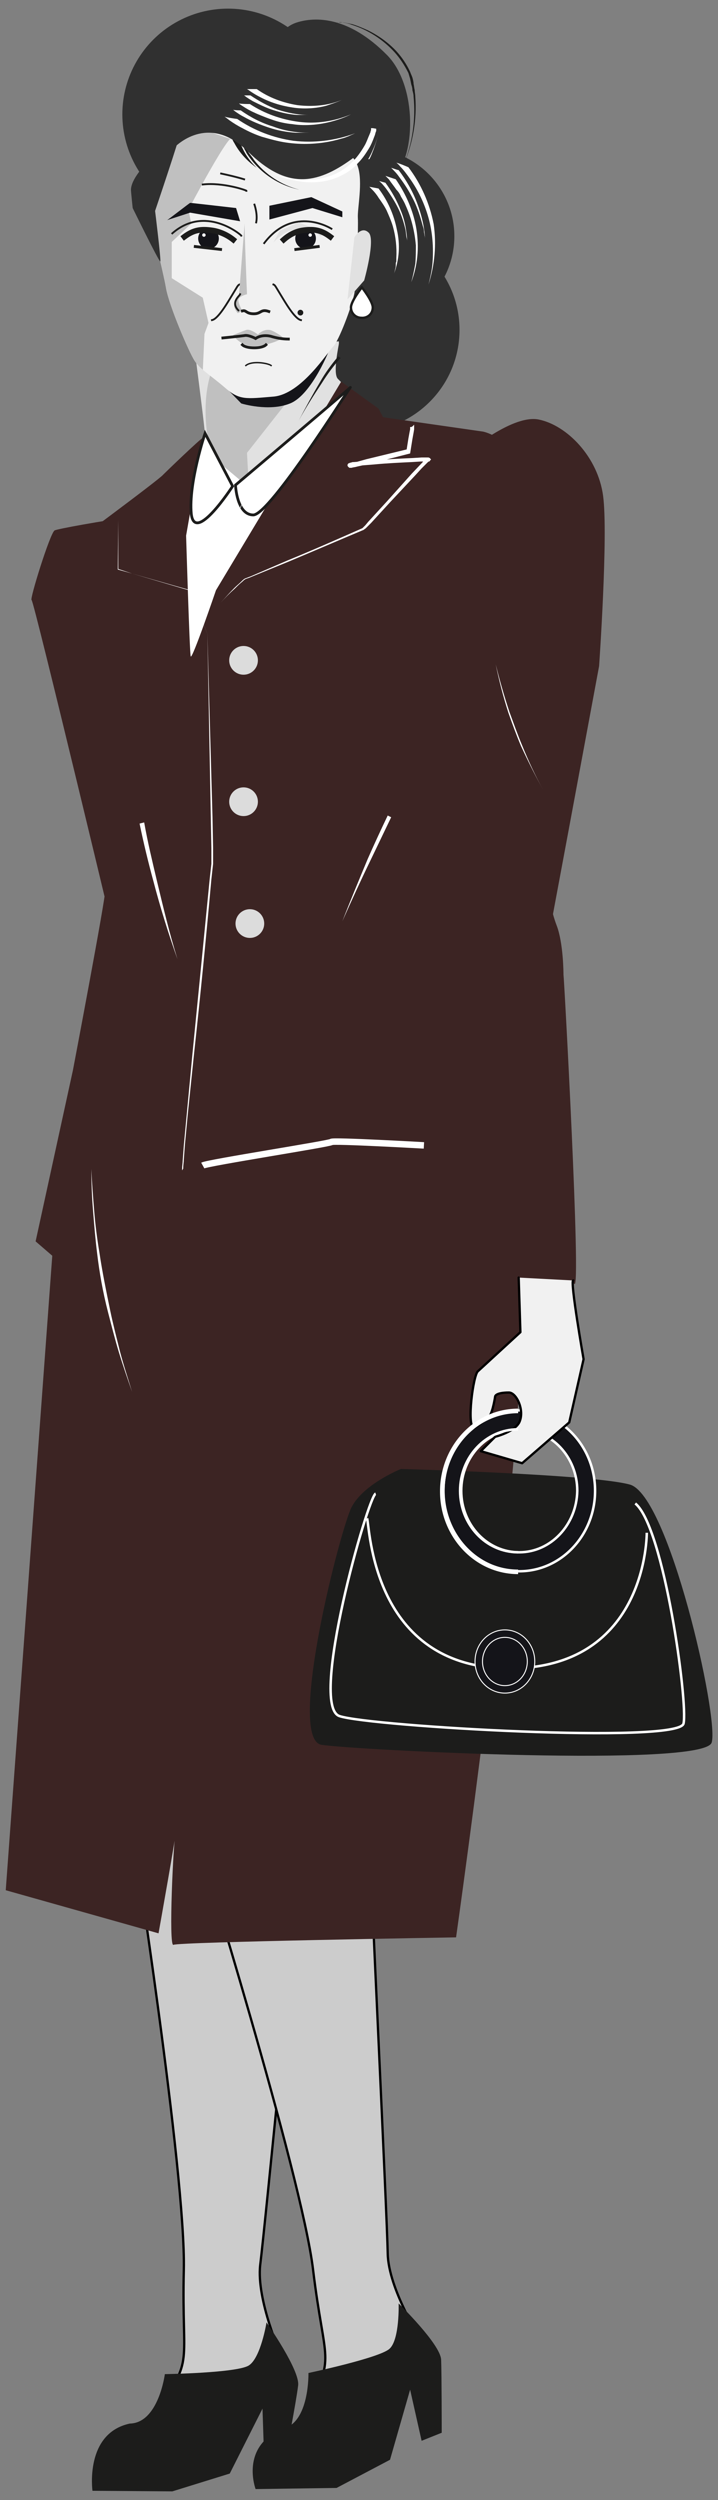 <?xml version="1.0" encoding="utf-8"?>
<!-- Generator: Adobe Illustrator 25.4.1, SVG Export Plug-In . SVG Version: 6.00 Build 0)  -->
<!DOCTYPE svg PUBLIC "-//W3C//DTD SVG 1.1//EN" "http://www.w3.org/Graphics/SVG/1.1/DTD/svg11.dtd">
<svg version="1.1" id="Warstwa_3" xmlns:x="http://ns.adobe.com/Extensibility/1.0/" xmlns:i="http://ns.adobe.com/AdobeIllustrator/10.0/" xmlns:graph="http://ns.adobe.com/Graphs/1.0/"
	 xmlns="http://www.w3.org/2000/svg" xmlns:xlink="http://www.w3.org/1999/xlink" x="0px" y="0px" viewBox="0 0 125 435"
	 style="enable-background:new 0 0 125 435;" xml:space="preserve">
<rect x="0" y="0" width="125" height="435" fill="#808080" stroke="none"/>
<style type="text/css">
	.st0{fill:#303030;}
	.st1{fill:#CCCCCC;stroke:#000000;stroke-width:0.399;stroke-miterlimit:10;}
	.st2{fill:#1C1C1B;}
	.st3{fill:none;stroke:#FFFFFF;stroke-width:1.611;stroke-linecap:square;stroke-miterlimit:10;}
	.st4{fill:#FFFFFF;}
	.st5{fill:#E1E1E1;}
	.st6{fill:#C0C0C0;}
	.st7{fill:#141419;}
	.st8{fill:#F1F1F1;}
	.st9{clip-path:url(#SVGID_00000011715776798530690930000015931451977120824705_);}
	.st10{fill:none;stroke:#1C1C1B;stroke-width:0.323;stroke-linecap:square;stroke-miterlimit:10;}
	.st11{fill:none;}
	.st12{fill:#3C2423;}
	.st13{fill:#FFFFFF;stroke:#FFFFFF;stroke-width:1.128;stroke-miterlimit:10;}
	.st14{fill:#FFFFFF;stroke:#1C1C1B;stroke-width:0.482;stroke-miterlimit:10;}
	.st15{fill:none;stroke:#FFFFFF;stroke-width:1.128;stroke-miterlimit:10;}
	.st16{fill:#DCDCDC;}
	.st17{fill:none;stroke:#1C1C1B;stroke-width:0.498;stroke-linecap:square;stroke-linejoin:round;}
	.st18{fill:none;stroke:#1C1C1B;stroke-width:0.977;stroke-linecap:square;stroke-linejoin:round;}
	.st19{fill:none;stroke:#1C1C1B;stroke-width:0.486;stroke-linecap:square;stroke-miterlimit:10;}
	.st20{fill:none;stroke:#1C1C1B;stroke-width:0.247;stroke-linecap:square;stroke-miterlimit:10;}
	.st21{fill:#FFFFFF;stroke:#1C1C1B;stroke-width:0.415;stroke-miterlimit:10;}
	.st22{fill:none;stroke:#FFFFFF;stroke-width:0.431;stroke-miterlimit:10;}
	.st23{fill:#141419;stroke:#FFFFFF;stroke-width:0.168;stroke-miterlimit:10;}
	.st24{fill:#141419;stroke:#FFFFFF;stroke-width:0.431;stroke-miterlimit:10;}
	.st25{fill:#F1F1F1;stroke:#000000;stroke-width:0.399;stroke-linecap:round;stroke-linejoin:round;}
	.st26{fill:none;stroke:#FFFFFF;stroke-width:0.797;stroke-miterlimit:10;}
</style>
<g>
	<circle class="st0" cx="39.7" cy="19.9" r="18.4"/>
	<path class="st1" d="M52.5,323.4c-0.2,0.6-6.4,64.5-7.2,70.7C44.6,400.2,49,410,49,410l-3.2,5.1c0,0-21.2,7.4-18.6,4
		c6.7-8.6,4.4-7.4,4.8-24.1c0.4-16.7-9.1-77.5-9.1-77.5"/>
	<path class="st2" d="M22.6,421.7c-7.9,1.7-6.5,11.7-6.5,11.7l13.9,0.1l10-3.1l5.7-11.3l0.3,9.2l3.7-0.7c0,0,1.9-9.9,2.2-12.5
		c0.4-2.6-5.5-11-5.5-11s-1,6.2-3.1,7.5c-2.1,1.3-14.6,1.5-14.6,1.5S27.6,421.6,22.6,421.7z"/>
	<path class="st3" d="M33.2,27.8c0,0-0.5,3.3-5.8,5.4"/>
	<path class="st4" d="M26.8,30.1c0.5,0.6,1.7,0.4,2.7-0.5s1.4-2,0.9-2.6c-0.5-0.6-1.7-0.4-2.7,0.5c-0.3,0.3-0.6,0.6-0.8,0.9
		C26.6,29,26.5,29.7,26.8,30.1z"/>
	<circle class="st0" cx="62.3" cy="57.4" r="17.7"/>
	<circle class="st0" cx="63.8" cy="41.1" r="15.3"/>
	<path class="st5" d="M59,59.8c0,0.2-1.1,5.1-0.2,6.1c1,1,7.8,7.9,8.1,8c0,0-16.3,17.6-16.5,17.6c-0.1,0-16.7,21.1-20.5,14.2
		C26.2,98.8,22,92.4,22,92.4s14.6-8,13.6-17.7C35.3,71.7,33.9,61,33.9,61L59,59.4"/>
	<path class="st0" d="M48.2,7.2c0.6-1.6,1.9-2.8,3.5-3.3c3.2-1,9-1.1,15.7,5.7c5.3,5.4,5.1,17.9,0.8,21.7l-0.2,0.2
		c-2.3,2-5.7,1.7-7.7-0.6c-0.4-0.5-0.7-1-1-1.7c-0.2-0.6-0.5-1.1-0.9-1.6c-2.1-2.1-12.8-7.4-12.5-11.8C46.2,13,47.4,9.4,48.2,7.2z"
		/>
	<path class="st6" d="M51.1,68.5L43,78.8l0.5,9.3c0,0-1.1,1.8-4.9-4.7c-3.8-6.5-4.2-19.8,1.6-23.5c0.1-0.1-3.8,5-1.9,5.8
		C40.3,66.5,51.1,68.5,51.1,68.5z"/>
	<path class="st7" d="M57.5,60.4c0,0.2-3.2,8.3-7,9.8c-3.7,1.5-8.5,0-8.5,0l-3.8-3.9c0,0,14.5-2.8,14.8-2.7S57.5,60.4,57.5,60.4z"/>
	<path class="st8" d="M35,21.7c0.3,0.1,15,6.8,20,5.8c4.9-1,6.4-1.2,7.3,1.5s-0.1,7.3,0,8.9S62.1,48.8,61.7,51
		c-0.4,2.2-2.7,8.3-3.7,9.3c-1,1-5.5,8.2-10.3,8.7c-4.9,0.4-6,0.7-8.6-1.6c-2.7-2.3-4.2-3.1-5.2-4.6s-4.5-9.7-5-12.7
		s-2.8-11.3-2.4-13.6c0.4-2.2-0.1-3.4,2-7.9c2.1-4.4,3.2-7.4,3.4-7.6C32.1,21,35,21.7,35,21.7z"/>
	<g>
		<defs>
			<path id="SVGID_1_" d="M35,21.7c0.3,0.1,15,6.8,20,5.8c4.9-1,6.4-1.2,7.3,1.5s-0.1,7.3,0,8.9S62.1,48.8,61.7,51
				c-0.4,2.2-2.7,8.3-3.7,9.3c-1,1-5.5,8.2-10.3,8.7c-4.9,0.4-6,0.7-8.6-1.6c-2.7-2.3-4.2-3.1-5.2-4.6s-4.5-9.7-5-12.7
				s-2.8-11.3-2.4-13.6c0.4-2.2-0.1-3.4,2-7.9c2.1-4.4,3.2-7.4,3.4-7.6C32.1,21,35,21.7,35,21.7z"/>
		</defs>
		<clipPath id="SVGID_00000082341868489814716350000007492489373545004717_">
			<use xlink:href="#SVGID_1_"  style="overflow:visible;"/>
		</clipPath>
		<g style="clip-path:url(#SVGID_00000082341868489814716350000007492489373545004717_);">
			<path class="st6" d="M40.6,24.2c0-2.6-7.8,12.3-7.8,12.3l0.5,2.4l-3.4,3.2v6.3l5.4,3.4l1,4.4l-0.7,1.9l-0.3,6.5l-11.6-12L23,32.5
				l5.6-12.2l12.2,4.1"/>
		</g>
	</g>
	<path class="st10" d="M30,40.6c5.7-5,11.9,0.2,12,0.4"/>
	<path class="st6" d="M40.6,58.3c0,0,1.7-0.7,2.3-0.9c0.7-0.2,2,0.8,2,0.8s1.2-1.3,2.6-0.6c1.4,0.7,1.8,1.2,1.8,1.2s-1.5,1-4.4,1.4
		C43.3,60.5,41.5,59.7,40.6,58.3z"/>
	<path class="st10" d="M47.6,49.5c0.3,0.1,0.4,0.4,1.2,1.7c0.8,1.3,2.5,4.3,3.6,4.5"/>
	<path class="st10" d="M44.3,35.6c0,0,0.6,1.7,0.3,3.1"/>
	<path class="st10" d="M42.9,33.2c0-0.1-4.1-1.5-7.6-1.1"/>
	<path class="st10" d="M42.5,31.2c-1.3-0.4-2.6-0.7-4-1"/>
	<path class="st2" d="M59.3,62.3L58.9,62c-1.2,1.4-2.3,2.9-3.2,4.5c-1.3,2.2-2.5,4.4-3.7,6.7c1.2-2.2,2.6-4.4,4-6.5
		C57,65.1,58.1,63.6,59.3,62.3z"/>
	<path class="st0" d="M31.3,23.3c0.2,0.1-4.3,13.4-4.3,13.4s1.1,8.9,0.9,8.8c-0.3-0.1-4.8-9.3-4.8-9.3s-0.3-2.8-0.3-3.2
		C22.9,29.4,31.3,23.3,31.3,23.3z"/>
	<path class="st7" d="M59.6,36.8c-0.2-0.1-5.4-2.5-5.4-2.5c0,0-7.3,1.5-7.3,1.5v2.4l7.5-2l5.2,1.6L59.6,36.8z"/>
	<path class="st10" d="M46,42.3c5.1-6.7,11.7-2.5,11.7-2.5"/>
	<line class="st11" x1="78.8" y1="61.5" x2="78.9" y2="61.4"/>
	<path class="st7" d="M29.1,38.3c0.2-0.1,3.8-2.9,4-3c0.2,0,8,0.9,8,0.9l0.7,2.3L33.1,37L29.1,38.3z"/>
	<path class="st2" d="M68.7,9.1c-2-2.2-4.6-3.9-7.5-4.8c-0.5-0.2-1-0.3-1.5-0.4c-0.2,0-0.5-0.1-0.7,0c-0.1,0-0.2,0-0.4,0.1
		c-0.1,0-0.2,0.1-0.2,0.3c0-0.1,0.1-0.2,0.2-0.3c0.1,0,0.2-0.1,0.4-0.1c0.3,0,0.5,0,0.8,0c0.5,0.1,1,0.2,1.5,0.3
		c1,0.3,1.9,0.7,2.8,1.1c1.8,0.9,3.5,2.1,4.9,3.6c1,1.1,1.8,2.3,2.4,3.6c0.1,0.3,0.3,0.7,0.4,1c0.1,0.4,0.2,0.7,0.2,1.1
		c0.1,0.4,0.1,0.7,0.2,1.1c0,0.4,0.1,0.7,0.1,1.1c0.3,4-0.4,8.1-2,11.8c1.5-3.7,2.1-7.8,1.7-11.8c0-0.4-0.1-0.7-0.2-1.1
		c0-0.4-0.1-0.7-0.2-1l-0.2-1c-0.1-0.3-0.2-0.7-0.3-1C70.4,11.3,69.6,10.1,68.7,9.1z"/>
	<path class="st2" d="M42.4,25C42.4,25,42.5,25,42.4,25c0-0.1-0.1-0.1-0.1-0.1v0l0,0c0,0,0,0,0,0c0,0-0.1,0.1-0.1,0.2
		c0,0.1,0,0.2,0.1,0.3l0.2,0.4c0.1,0.3,0.3,0.5,0.4,0.8c2.1,3.3,5.4,5.6,9.2,6.4c-3.1-0.8-5.9-2.6-7.9-5.2c-0.3-0.5-0.7-0.9-1-1.4
		c-0.1-0.2-0.3-0.5-0.4-0.7c-0.1-0.3-0.3-0.6-0.3-0.5L42.4,25z"/>
	<path class="st2" d="M40,22.9c0.2,0.7,0.4,1.4,0.8,2c0.9,1.7,2.3,3.2,3.9,4.3c-1.4-1.3-2.4-2.9-3-4.7c-0.2-0.6-0.4-1.3-0.6-1.9
		L40,22.9z"/>
	<path class="st4" d="M74.6,49.5c0.3-1.2,0.6-2.5,0.7-3.8c0.2-2.6,0-5.3-0.7-7.8c-0.7-2.5-1.8-4.8-3.3-6.9c-0.5-0.7-1-1.4-1.6-2
		c-0.4-0.5-0.7-0.7-0.7-0.7c0.7,0.2,1.4,0.5,2.1,0.8c2.2,2.9,3.7,6.3,4.4,9.9C76,42.5,75.7,46.1,74.6,49.5z"/>
	<path class="st4" d="M74,41.6c0,0,0-0.3-0.1-0.7c0-0.2-0.1-0.4-0.1-0.7s-0.1-0.6-0.2-0.9c-0.4-1.5-0.9-3.1-1.6-4.5
		c-0.7-1.4-1.5-2.7-2.5-4c-0.4-0.6-0.9-1.1-1.4-1.6c0.4,0.1,0.8,0.3,1.3,0.4c1.3,1.7,2.4,3.6,3.2,5.7C73.4,37.4,73.9,39.5,74,41.6z"
		/>
	<path class="st4" d="M71.6,49.1c0.3-1.1,0.5-2.1,0.7-3.2c0.1-1.1,0.1-2.1,0.1-3.2c-0.1-1.2-0.3-2.4-0.6-3.6
		c-0.3-1.2-0.7-2.3-1.2-3.4c-0.2-0.5-0.5-1-0.8-1.5c-0.2-0.5-0.5-0.9-0.8-1.2c-0.4-0.6-0.9-1.2-1.3-1.8c-0.4-0.4-0.6-0.6-0.6-0.6
		c0.6,0.2,1.2,0.4,1.8,0.6c1.8,2.6,3.1,5.6,3.6,8.7C73,43.1,72.7,46.2,71.6,49.1z"/>
	<path class="st4" d="M70.9,42c0,0,0-0.2-0.1-0.6c-0.1-0.3-0.1-0.8-0.2-1.4c-0.3-1.3-0.7-2.6-1.3-3.8c-0.6-1.2-1.3-2.3-2.1-3.4
		c-0.4-0.5-0.7-0.9-1.2-1.3c0.4,0.1,0.7,0.2,1.1,0.3c1.1,1.5,2,3.1,2.7,4.9C70.5,38.4,70.8,40.2,70.9,42z"/>
	<path class="st4" d="M68.6,47.6c0,0,0.1-0.3,0.2-0.8c0.1-0.3,0.1-0.5,0.1-0.8c0-0.2,0-0.3,0.1-0.5c0-0.2,0-0.4,0-0.6
		c0.1-1.9-0.1-3.7-0.6-5.5c-0.3-1-0.7-1.9-1.1-2.8c-0.4-0.8-0.9-1.5-1.4-2.2c-0.3-0.5-0.7-1-1.1-1.4c-0.3-0.3-0.5-0.5-0.5-0.5
		c0.5,0.1,1.1,0.2,1.6,0.3c1.6,2.1,2.7,4.6,3.2,7.2C69.7,42.6,69.5,45.2,68.6,47.6z"/>
	<path class="st4" d="M64.3,27.7c0.3-0.5,0.5-1.1,0.7-1.6c0.6-1.6,1-3.2,1.3-4.8c-0.3,1.6-0.7,3.3-1.4,4.8c-0.2,0.5-0.5,1.1-0.8,1.6
		L64.3,27.7z"/>
	<path class="st0" d="M40.4,6.8c8.1-2.7,14.6-3,19,0.3s8,16.1,1.8,20.6s-11.4,5.2-18-1.3s-12-1.6-13-0.6
		C29.3,26.9,32.2,9.5,40.4,6.8z"/>
	<path class="st4" d="M65.5,22.4l-0.6-0.1l-0.3,0h0v0v0.1l0,0.2c0,0.1-0.1,0.2-0.1,0.4c-0.1,0.2-0.2,0.5-0.3,0.7
		c-0.2,0.5-0.4,1-0.6,1.4c-0.5,0.9-1.1,1.8-1.8,2.6c-1.4,1.6-3.2,2.7-5.3,3.2c-1.5,0.4-3.1,0.5-4.7,0.3c-1.6-0.2-3.1-0.5-4.6-1
		c1.5,0.6,3,1,4.6,1.3c1.6,0.3,3.2,0.3,4.8,0c1.1-0.2,2.2-0.6,3.1-1.1c1-0.5,1.9-1.2,2.6-2c0.8-0.8,1.4-1.7,2-2.7
		c0.3-0.5,0.5-1,0.7-1.5c0.1-0.3,0.2-0.5,0.3-0.8c0-0.1,0.1-0.3,0.1-0.4l0.1-0.2C65.5,22.6,65.5,22.5,65.5,22.4z"/>
	<path class="st4" d="M59.5,17.4c-0.9,0.4-1.8,0.7-2.7,1c-1.9,0.5-4,0.6-5.9,0.3c-2-0.3-3.9-0.9-5.6-1.8c-0.6-0.3-1.1-0.6-1.7-1
		c-0.4-0.3-0.6-0.4-0.6-0.4c0.6,0,1.1,0,1.7,0c2.1,1.5,4.6,2.4,7.1,2.8C54.4,18.6,57,18.4,59.5,17.4z"/>
	<path class="st4" d="M53.7,20c-0.2,0-0.4,0-0.6,0h-0.6l-0.8,0c-1.4-0.1-2.7-0.4-4-0.8c-1.3-0.4-2.5-1-3.7-1.6c-0.5-0.3-1-0.6-1.5-1
		c0.4,0,0.8,0,1.1,0c1.5,1,3.1,1.9,4.8,2.5C50,19.6,51.8,20,53.7,20z"/>
	<path class="st4" d="M61.1,19.9c-1,0.5-2.1,0.9-3.2,1.2c-1.1,0.3-2.2,0.5-3.3,0.6c-1.2,0.1-2.5,0.1-3.7-0.1
		c-1.2-0.1-2.5-0.4-3.6-0.8c-0.6-0.2-1.1-0.4-1.6-0.6c-0.5-0.2-1-0.4-1.4-0.6c-0.7-0.3-1.4-0.7-2-1.1c-0.5-0.3-0.7-0.5-0.7-0.5
		c0.6,0.1,1.3,0.1,1.9,0.1c2.6,1.7,5.5,2.7,8.5,3.1C55.1,21.6,58.2,21.1,61.1,19.9z"/>
	<path class="st4" d="M53.9,23.1c-0.2,0-0.5,0-0.7,0c-0.4,0-1,0-1.7,0c-1.6-0.1-3.2-0.4-4.7-0.9c-1.5-0.5-3-1.1-4.4-1.9
		c-0.6-0.3-1-0.6-1.3-0.8c-0.3-0.2-0.5-0.4-0.5-0.4c0.4,0.1,0.9,0.1,1.3,0.1c1.7,1.2,3.6,2.2,5.6,2.8C49.6,22.8,51.7,23.1,53.9,23.1
		z"/>
	<path class="st4" d="M61.8,23.2c-0.4,0.2-0.7,0.3-1.1,0.5c-0.3,0.1-0.7,0.3-1.2,0.4l-0.7,0.2l-0.8,0.2c-2.7,0.6-5.5,0.7-8.2,0.3
		c-1.4-0.2-2.8-0.6-4.2-1c-1.2-0.4-2.3-0.9-3.4-1.5c-0.8-0.4-1.6-0.9-2.3-1.4c-0.5-0.4-0.8-0.6-0.8-0.6c0.7,0.2,1.5,0.3,2.2,0.4
		c2.9,2,6.3,3.3,9.8,3.8C54.6,24.9,58.3,24.5,61.8,23.2z"/>
	<path class="st5" d="M47.6,42.2c0,0,1.6-1.9,3.5-2.2s3.2-0.1,4.7,1.1l0.9-0.5L52,38.7c0,0-3.3,1.5-3.3,1.4
		C48.7,40.2,47.6,42.2,47.6,42.2z"/>
	<line class="st11" x1="71.3" y1="66.4" x2="71.3" y2="66.2"/>
	<line class="st11" x1="81" y1="63.5" x2="81.1" y2="64"/>
	<path class="st12" d="M26.5,90.9c14.5-4.3-16.3,0.9-17,1.4c-0.8,0.5-4.4,12.1-4,12.1c0.4,0.1,15.7,64.1,15.7,64.1"/>
	<polyline class="st13" points="35.5,79 42.3,84.7 61.5,71.7 44.4,116.4 28.5,122.7 24.6,89.6 	"/>
	<path class="st1" d="M64.4,321.1c-0.1,0.7,3,64.8,3.1,71c0.1,6.2,5.9,15.2,5.9,15.2l-2.4,5.5c0,0-19.9,10.4-17.8,6.6
		c5.4-9.5,3.3-7.9,1.3-24.5c-2-16.6-20.3-75.4-20.3-75.4"/>
	<path class="st12" d="M35.4,76.1c-0.8,0.5-6.3,5.8-7,6.5c-0.6,0.8-17.8,13.5-17.8,13.5s7.5,58.2,7.7,58.9
		c0.2,0.7-5.6,31.2-5.6,31.2l-6.5,29.8l2.9,2.5L1,328.9l26.6,7.5c0,0,3.4-19,3-17.8c-0.4,1.3-1.3,20.3-0.4,19.8
		c0.8-0.5,49.2-1.3,49.2-1.3s13.9-98.3,11-112c0.4-14.4-0.7-54.9-0.7-54.9l-1.8-5.1c0,0,10.1-70.8,5.4-80.5
		c-3.6-8.5-9.2-9.5-9.2-9.5l-17.4-2.5l-0.8-1.5l-6.5-4.7l-21.8,36.3c0,0-4.2,12.3-4.4,11.5c-0.2-0.7-0.8-21-0.8-21L35.4,76.1z"/>
	<path class="st14" d="M35.7,75.4l4.8,9.2c0,0-6.6,10.2-7.2,4.8C32.8,84,35.7,75.4,35.7,75.4z"/>
	<path class="st14" d="M41,84.4c0,0,0.2,5.2,3.1,5.2c2.9,0,17-22.5,16.9-22.2C60.9,67.6,41,84.4,41,84.4z"/>
	<path class="st4" d="M71.8,74.2c-0.1,0-0.1,0.1-0.2,0.1l-0.1,0h-0.1l0,0c0,0,0,0,0,0v0v0.1l0,0.3l-0.1,0.5l-0.2,1.1l-0.3,1.9
		l-7,1.7L62,80.4c-0.3,0.1-0.6,0.1-0.9,0.2h-0.1l0,0c0,0.1,0,0.2,0,0.3c0,0,0,0,0,0c0,0,0.1,0.1,0.1,0.1c0,0-0.1-0.1,0,0v0l0,0
		c0,0,0,0.1,0,0.1c0,0.1,0,0.1,0,0.1l0,0h0h0.1c0.1,0,0.3,0,0.4-0.1c1.2-0.1,2.5-0.2,3.7-0.3c2.1-0.2,4.3-0.3,6.4-0.4l1.6-0.1l0.3,0
		c0,0,0.1,0,0.1,0c0,0-0.1,0-0.1,0.1l-1.9,2l-4.3,4.8l-2.2,2.4l-1.1,1.2l-0.5,0.6l-0.3,0.3c-0.1,0.1-0.2,0.2-0.2,0.2
		c-4.3,1.9-8.6,3.8-13,5.6l-6.5,2.8c-0.3,0.1-0.5,0.2-0.8,0.3c-0.3,0.1-0.5,0.3-0.7,0.5c-0.4,0.4-0.9,0.8-1.3,1.2
		c-0.8,0.8-1.6,1.7-2.4,2.6c0.8-0.9,1.6-1.7,2.5-2.5c0.4-0.4,0.8-0.8,1.3-1.2c0.2-0.2,0.4-0.4,0.7-0.5c0.3-0.1,0.6-0.2,0.8-0.3
		l6.6-2.7c4.3-1.8,8.7-3.7,13-5.5c0.1-0.1,0.3-0.2,0.4-0.3l0.3-0.3l0.6-0.6l1.1-1.2l2.2-2.4l4.4-4.7l1.1-1.2l0.6-0.6l0.4-0.4
		c0.1-0.1,0.2-0.2,0.3-0.2s0.2-0.2,0.2-0.2l0.1-0.1c0,0,0.1-0.1,0-0.1c0,0-0.1-0.1-0.1-0.1c0-0.1-0.1-0.1-0.3-0.2
		c-0.2,0-0.4,0-0.6,0l-0.6,0l-1.6,0.1c-2.2,0.1-4.3,0.2-6.5,0.4c-1.2,0.1-2.5,0.2-3.7,0.3c-0.2,0-0.3,0-0.5,0.1
		c-0.1,0-0.2,0-0.3,0.1c0,0-0.1,0-0.1,0l0,0c0,0-0.1,0.1-0.1,0.1c-0.1,0.1-0.1,0.2-0.1,0.3c0,0.1,0.1,0.2,0.2,0.3
		c0.1,0.1,0.1,0,0.1,0.1H61c0,0,0.1,0,0.1,0h0l0.1,0c0.3-0.1,0.6-0.1,0.9-0.2l1.8-0.4l3.6-0.9l3.9-1l0.4-2.5l0.2-1.1l0.1-0.6l0-0.3
		v-0.2v-0.1c0-0.1,0-0.1,0-0.2L71.8,74.2z"/>
	<path class="st4" d="M23,99.8l-2.5-0.7l0.1-8.6L20.6,99L23,99.8l7.7,2.2l2.5,0.7l3.1,8.1l-3.1-8l-2.4-0.7L23,99.8z"/>
	<path class="st4" d="M33.8,183.2l-1.1,10.6l-0.5,5.3l-0.2,2.7c0,0.4-0.1,0.9-0.1,1.3v0.2c0,0.1-0.1,0.1-0.1,0.2c0,0.1,0,0,0,0
		c0,0,0,0,0,0c0,0,0,0.1-0.1,0.1h-0.2h-0.7l-10.7-0.1l-5.3,0h-2.7l-1.3,0c-0.4,0-0.9,0-1.3,0.1c0.4-0.1,0.9-0.1,1.3-0.1l1.3,0l2.7,0
		h5.3l10.7,0.1h0.9l0,0v-0.1v-0.2c0-0.4,0.1-0.9,0.1-1.3l0.2-2.7l0.5-5.3l1-10.6c1-10.1,2-20.2,3-30.4l0.3-2.7l0-0.3
		c0-0.1,0-0.1,0-0.2v-0.2v-0.7l0-1.3l-0.1-5.3l-0.2-10.7l-0.4-21.4l0.6,21.4l0.3,10.7l0.1,5.3l0,1.3l0,0.7v0.2c0,0.1,0,0.1,0,0.2
		l0,0.3l-0.3,2.7C35.9,163,34.9,173.1,33.8,183.2z"/>
	<path class="st15" d="M35.3,202.8c0.9-0.5,22.2-3.8,22.4-4.1c0.2-0.3,16.1,0.6,16.1,0.6"/>
	<path class="st12" d="M93.6,173.2c0.2-0.7,10.7-57.3,10.7-57.3s1.6-22.8,0.7-29.6S98.7,74,93.8,73s-13.5,6.6-13.5,6.6"/>
	<circle class="st16" cx="42.4" cy="114.9" r="2.5"/>
	<path class="st12" d="M78.6,89.6c0,0-3.8,66.2-4,66.7c-0.2,0.5,1.2,67.3,1.2,67.3s22.9-1.7,24.2-0.2c1.2,1.5-1.8-53.5-1.9-53.8
		c0-0.1,0-5.5-1.2-8.6c-3.6-9.4-3.8-36.2-3.8-36.2"/>
	<circle class="st16" cx="42.4" cy="139.5" r="2.5"/>
	<circle class="st16" cx="43.5" cy="160.7" r="2.5"/>
	<path class="st4" d="M88.5,124c-0.9-2.8-1.6-5.5-2.2-8.4c0.7,2.8,1.5,5.6,2.4,8.3c0.7,1.9,1.4,3.9,2.2,5.8c1.1,2.7,2.3,5.3,3.7,7.8
		c-1.4-2.5-2.7-5.1-3.9-7.7C89.9,127.9,89.2,126,88.5,124z"/>
	<path class="st4" d="M16.9,218c-0.3-2.4-0.5-4.8-0.7-7.3c-0.2-2.4-0.3-4.9-0.3-7.3c0.1,2.4,0.3,4.8,0.5,7.3s0.5,4.8,0.9,7.2
		c0.5,3.4,1.2,6.8,1.9,10.2c0.5,2.4,1.1,4.7,1.7,7.1c0.6,2.3,1.4,4.7,2.1,7c-0.8-2.3-1.6-4.6-2.3-6.9s-1.3-4.7-1.9-7
		C17.9,224.8,17.3,221.4,16.9,218z"/>
	<path class="st4" d="M39.9,92.9c0.4-1.1,0.9-2.1,1.3-3.2l0.7-1.6l0.4-0.8l0.2-0.4c0-0.1,0.1-0.1,0.2-0.1c0,0,0.1,0,0.1,0
		c0,0,0,0,0,0s0,0,0,0c0,0,0,0,0,0s0,0,0,0c0,0-0.1,0-0.1,0c-0.1,0-0.1,0.1-0.2,0.1l-0.2,0.4L42,88.1l-0.7,1.6
		c-0.4,1.1-0.8,2.1-1.2,3.2c-0.6,1.6-1.1,3.1-1.7,4.7c-0.4,1.1-0.8,2.2-1.1,3.3c-0.2,0.6-0.4,1.1-0.5,1.7c-0.1,0.6-0.1,1.2,0,1.7
		c-0.2-0.6-0.2-1.2,0-1.7c0.1-0.6,0.3-1.1,0.4-1.7c0.3-1.1,0.7-2.2,1-3.3C38.8,96,39.3,94.5,39.9,92.9z"/>
	<path class="st4" d="M68.1,142.2l-0.6-0.3c-1.2,2.5-2.4,5.1-3.5,7.6c-1.5,3.6-3,7.2-4.4,10.8c1.6-3.6,3.2-7.1,4.9-10.6L68.1,142.2z
		"/>
	<path class="st4" d="M25.1,143.1l-0.8,0.2c0.7,3.4,1.5,6.7,2.4,10c1.2,4.6,2.6,9.1,4.2,13.6c-1.4-4.5-2.5-9.1-3.6-13.7
		C26.5,149.8,25.7,146.5,25.1,143.1z"/>
	<circle class="st7" cx="36.3" cy="41.5" r="1.8"/>
	<circle class="st4" cx="35.5" cy="40.9" r="0.3"/>
	<line class="st17" x1="38.4" y1="43.4" x2="34" y2="42.9"/>
	<path class="st18" d="M32.1,41.2c1.6-1.2,2.9-1.4,4.9-1.1c1.3,0.2,2.6,0.8,3.6,1.6"/>
	<circle class="st7" cx="53.2" cy="41.5" r="1.8"/>
	<circle class="st4" cx="54" cy="40.9" r="0.3"/>
	<line class="st17" x1="51.5" y1="43.4" x2="55.4" y2="42.9"/>
	<path class="st18" d="M57.5,41.2c-1.6-1.2-2.9-1.4-4.9-1.1c-1.2,0.2-2.3,0.8-3.2,1.6"/>
	<path class="st10" d="M41.7,49.5c-0.3,0.1-0.4,0.4-1.2,1.7s-2.5,4.3-3.6,4.5"/>
	<path class="st6" d="M42.6,38.7C42.5,39.2,43,51.2,43,51.2s-1.4,0.3-1.5,1c0,0.7,0.7,1.9,0.7,1.9l-0.8,0.4c0,0-1-1-0.5-2
		c0.5-1,0.8-1.2,0.7-1.1C41.6,51.5,42.6,38.7,42.6,38.7z"/>
	<path class="st10" d="M41.8,51.2c-0.1,0.3-1.7,1.4-0.3,2.8"/>
	<path class="st19" d="M50.2,59c-1.1,0-2.1-0.2-3.1-0.5c-0.9-0.2-1.9-0.1-2.6,0.4c0,0-1.3-0.7-2-0.5c-0.7,0.1-3.7,0.4-3.7,0.4"/>
	<path class="st20" d="M47.2,63.6c-0.5-0.4-3.3-0.9-4.4,0"/>
	<path class="st19" d="M46.3,60c-0.7,0.7-3.4,0.7-4.1,0"/>
	<path class="st19" d="M46.8,54.2c-1.4-0.5-1.3,0.4-2.6,0.4c-1.4,0-1.3-0.7-2-0.5"/>
	<circle class="st2" cx="52.3" cy="54.4" r="0.5"/>
	<path class="st2" d="M49.2,422.6c-7.5,3.1-4.7,10.5-4.7,10.5l14.1-0.2l9.3-4.9l3.5-12.2l2,8.9l3.5-1.4c0,0,0-10.1-0.1-12.7
		c-0.1-2.7-7.4-9.8-7.4-9.8s0.2,6.3-1.6,7.9c-1.8,1.6-14.1,4.2-14.1,4.2S53.9,421.6,49.2,422.6z"/>
	<path class="st5" d="M61.7,41.3c0,0,1.2-2.1,2.5-0.8c1.2,1.2-0.8,8.3-0.8,8.3l-2.9,3.3"/>
	<path class="st21" d="M64.9,53.5c0,1.1-0.9,1.9-2,1.8c-1,0-1.8-0.8-1.8-1.8c0-1.1,1.9-3.5,1.9-3.5S64.9,52.4,64.9,53.5z"/>
	<path class="st2" d="M69.8,255.6c0,0-7,2.8-8.8,7.1c-2.5,6.2-10.9,40-5,40.9s66.6,4,67.9-0.4s-7.5-43.2-14.3-44.9
		C102.9,256.5,69.8,255.6,69.8,255.6z"/>
	<path class="st22" d="M63.9,264.2c0.5,1.2,0.7,26.1,24.8,26.1s23.9-23.6,23.9-23.6"/>
	<path class="st22" d="M65.4,259.9c-1.3,0.4-11.7,36.9-6.3,38.7c5.4,1.8,59.1,4.9,59.9,1.3c0.8-3.6-3.4-34.2-8.4-38.3"/>
	<ellipse class="st23" cx="87.9" cy="289.1" rx="5.2" ry="5.5"/>
	<ellipse class="st23" cx="87.9" cy="289.1" rx="3.9" ry="4.2"/>
	<path class="st24" d="M90.4,245.4c-7.3,0-13.2,6.3-13.2,14s5.9,14,13.2,14s13.2-6.3,13.2-14S97.7,245.4,90.4,245.4z M90.4,270.1
		c-5.6,0-10.1-4.8-10.1-10.7c0-5.9,4.5-10.7,10.1-10.7s10.1,4.8,10.1,10.7C100.4,265.3,95.9,270.1,90.4,270.1z"/>
	<path class="st25" d="M99.8,222.8c-0.6,0,1.8,13.7,1.8,13.7l-2.5,11l-8.2,7.1l-7.2-2.1l2.5-2.5c0,0,3.3-0.8,4.2-2.5
		c1-2.1-0.5-5.2-1.8-5.2c-2.4,0-2.4,0.7-2.4,0.7s-0.4,2.7-1,3.4c-0.6,0.7-2.7,2.1-2.7,2.1c-1.3-0.4-0.1-9.3,0.7-9.9l7.4-6.8
		l-0.3-9.5"/>
	<path class="st22" d="M90.2,270.1c-5.6,0-10.1-4.8-10.1-10.7c0-5.9,4.5-10.7,10.1-10.7"/>
	<path class="st26" d="M90.2,245.5c-7.3,0-13.2,6.3-13.2,14s5.9,14,13.2,14"/>
</g>
</svg>
